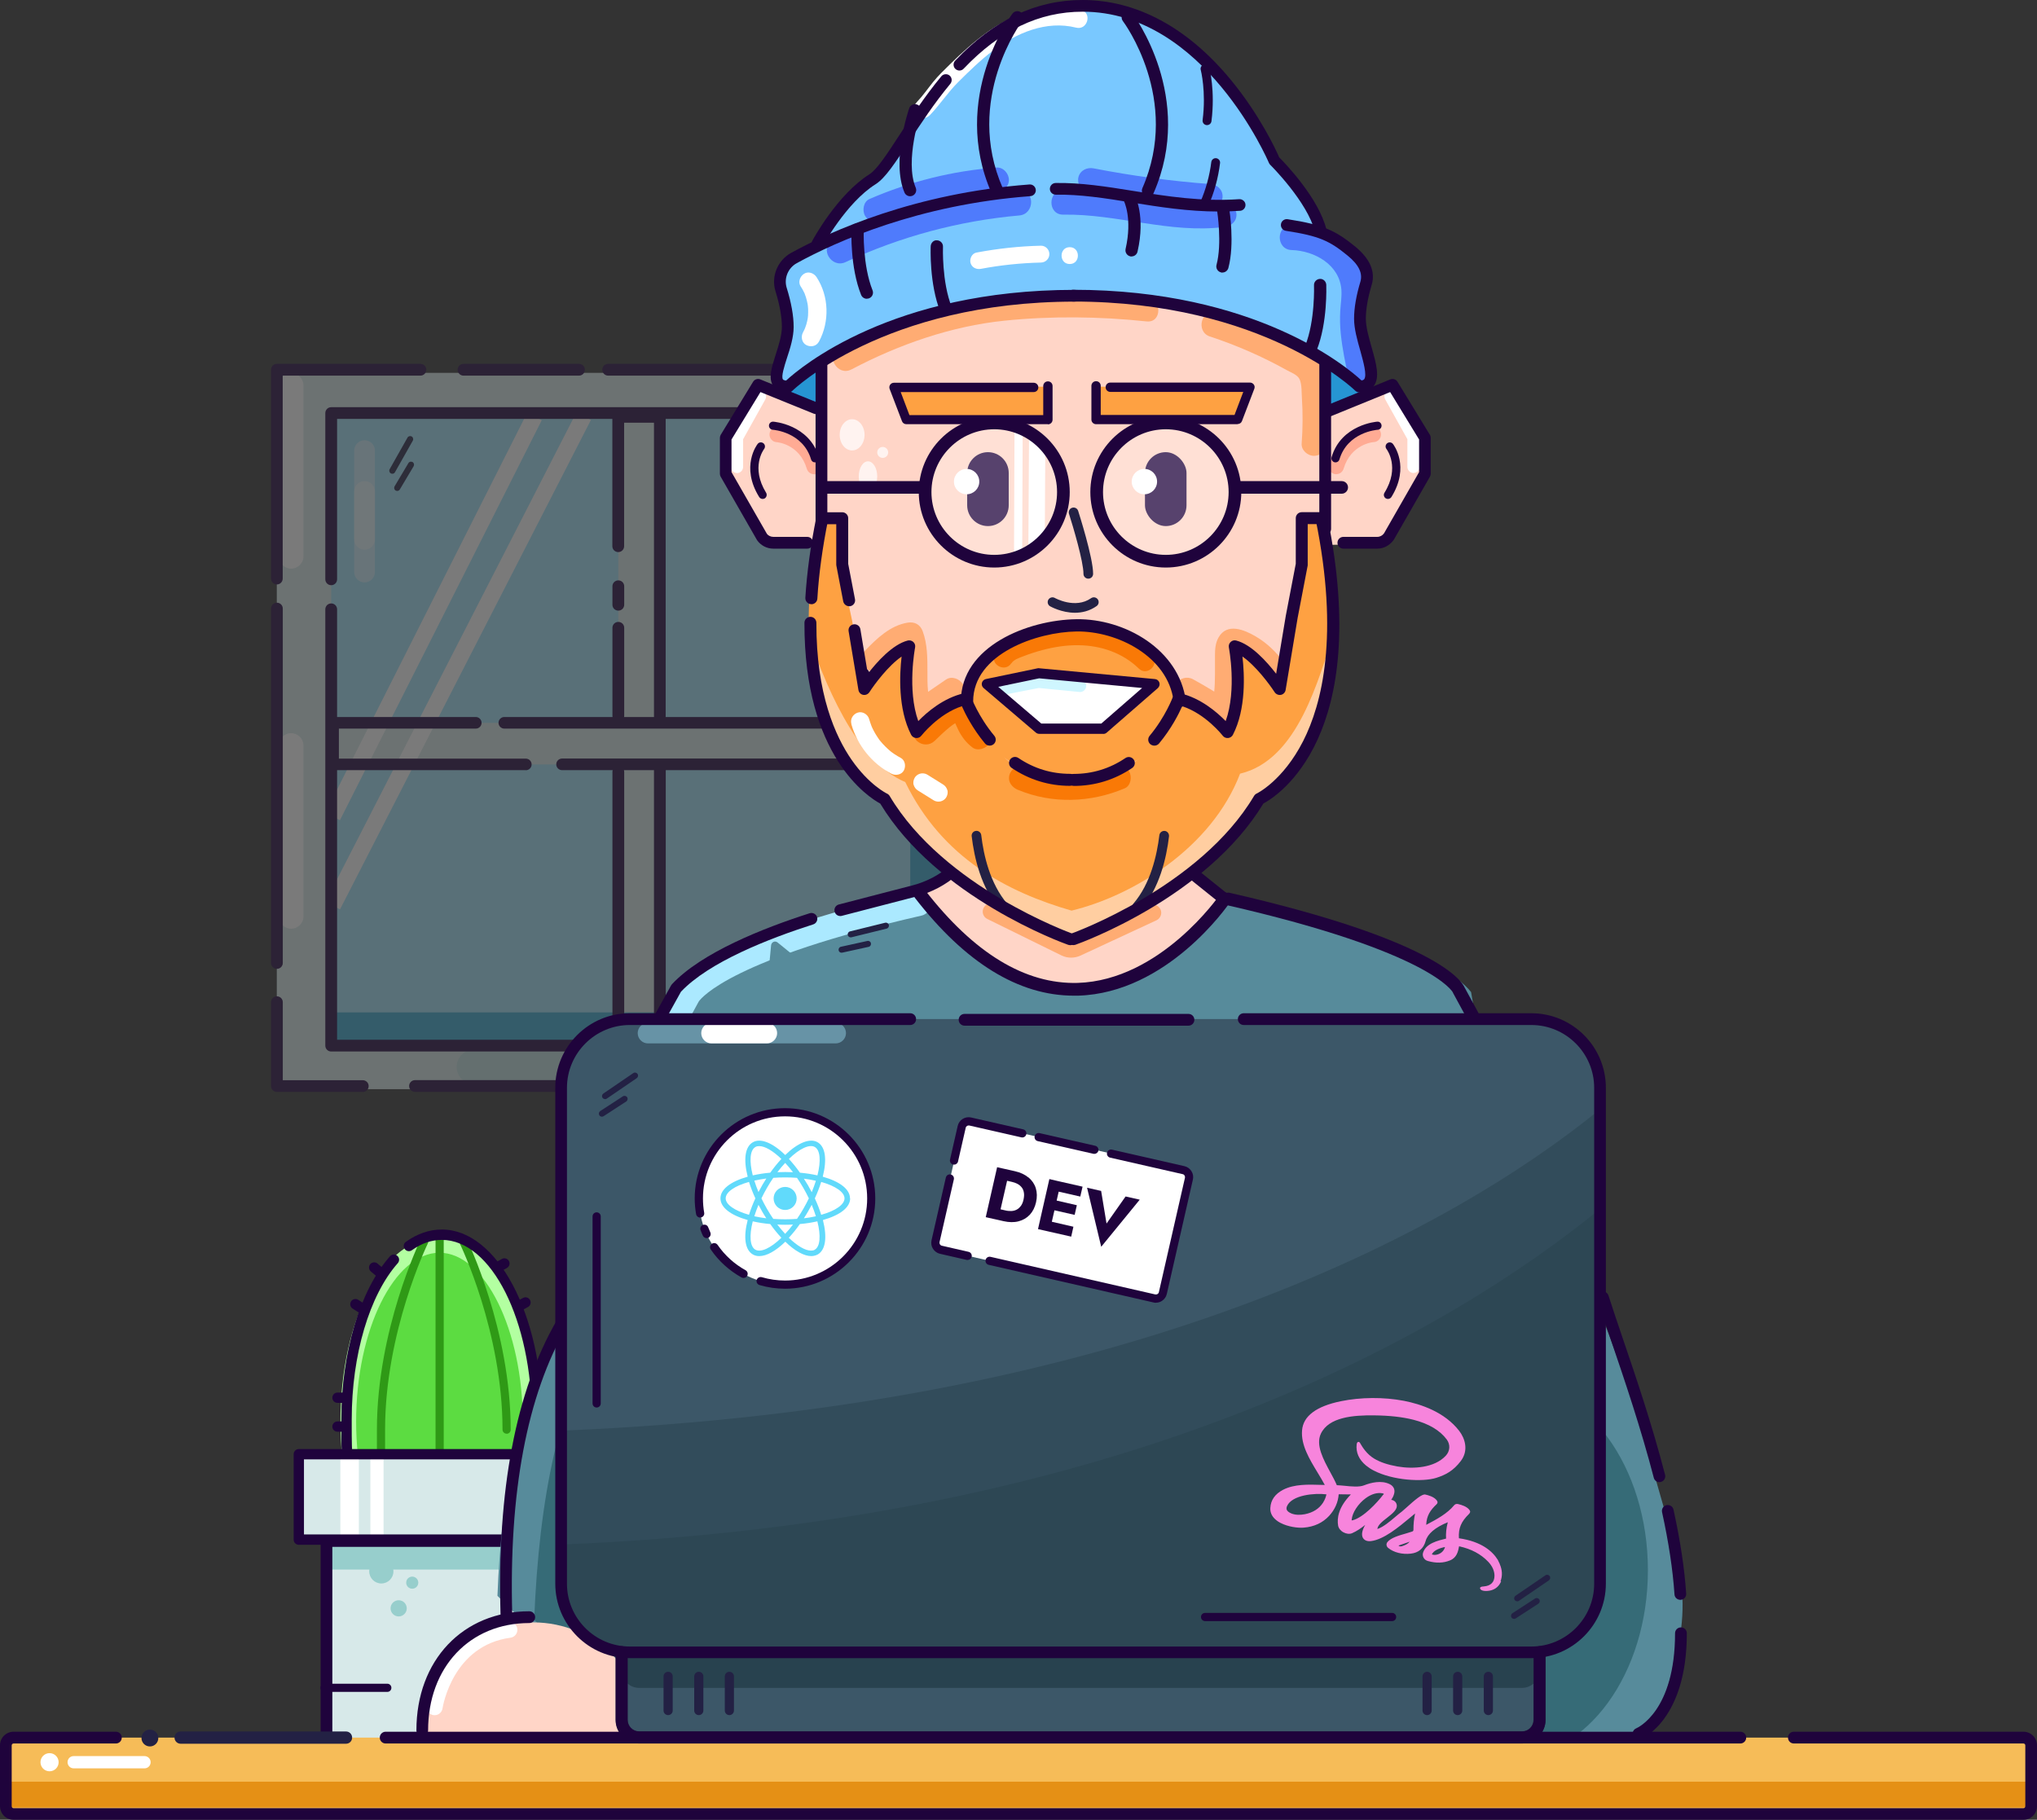 <?xml version="1.0" encoding="UTF-8"?>
<svg id="Layer_2" data-name="Layer 2" xmlns="http://www.w3.org/2000/svg" viewBox="0 0 249.09 222.56">
  <rect x="0" y="0" width="249.09" height="222.56" fill="#333333" stroke="none"/>
  <defs>
    <style>
      .cls-1 {
        fill: #f97906;
      }

      .cls-2 {
        fill: #f6bc58;
      }

      .cls-3 {
        fill: #f784dc;
      }

      .cls-4 {
        fill: #e59015;
      }

      .cls-5, .cls-6, .cls-7 {
        fill: #fff;
      }

      .cls-8 {
        fill: #fff3f0;
      }

      .cls-9 {
        fill: #ffcea1;
      }

      .cls-10 {
        fill: #ffd5c7;
      }

      .cls-11 {
        fill: #ffab94;
      }

      .cls-12 {
        fill: #ffac73;
      }

      .cls-13 {
        fill: #fea142;
      }

      .cls-14 {
        fill: #97cecc;
      }

      .cls-15 {
        fill: #a0e2f9;
      }

      .cls-16, .cls-17 {
        fill: #9fd3d3;
      }

      .cls-18 {
        fill: #b3ffa1;
      }

      .cls-19 {
        fill: #abe9ff;
      }

      .cls-20 {
        fill: #d7e9e9;
      }

      .cls-21 {
        fill: #cff6ff;
      }

      .cls-22 {
        fill: #1f033c;
      }

      .cls-23 {
        fill: #232144;
      }

      .cls-24 {
        fill: #366b77;
      }

      .cls-25 {
        fill: #61dafb;
      }

      .cls-26, .cls-27 {
        fill: #28424f;
      }

      .cls-28 {
        fill: #2695d3;
      }

      .cls-29 {
        fill: #3c5768;
      }

      .cls-30 {
        fill: #2f9916;
      }

      .cls-31 {
        fill: #37a9d1;
      }

      .cls-32 {
        fill: #578b9b;
      }

      .cls-33 {
        fill: #5cdc41;
      }

      .cls-34 {
        fill: #4f7bfc;
      }

      .cls-35 {
        fill: #79c8ff;
      }

      .cls-27 {
        opacity: .5;
      }

      .cls-27, .cls-6, .cls-7, .cls-36, .cls-17 {
        isolation: isolate;
      }

      .cls-6 {
        opacity: .45;
      }

      .cls-7 {
        opacity: .25;
      }

      .cls-36 {
        fill: #a4e7ff;
        opacity: .41;
      }

      .cls-17 {
        opacity: .4;
      }

      .cls-37 {
        opacity: .35;
      }
    </style>
  </defs>
  <g id="Layer_2-2" data-name="Layer 2">
    <g>
      <g class="cls-37">
        <rect class="cls-15" x="33.86" y="46.39" width="87.6" height="86.44"/>
        <path class="cls-20" d="M33.86,45.6v87.61H121.46V45.6H33.86Zm82.12,82.67H40.5V50.9H115.98v77.37Z"/>
        <rect class="cls-20" x="75.61" y="50.99" width="5.08" height="77.08"/>
        <rect class="cls-20" x="40.74" y="88.41" width="75.4" height="5.08"/>
        <g>
          <rect class="cls-31" x="40.11" y="123.82" width="75.94" height="4.05"/>
          <rect class="cls-31" x="111.31" y="50.85" width="3.98" height="73.37"/>
        </g>
        <g>
          <path class="cls-6" d="M44.58,71.23c-.7,0-1.27-.57-1.27-1.27v-14.85c0-.7,.57-1.27,1.27-1.27s1.27,.57,1.27,1.27v14.85c0,.7-.57,1.27-1.27,1.27Z"/>
          <path class="cls-6" d="M44.58,67.23c-.7,0-1.27-.57-1.27-1.27v-5.85c0-.7,.57-1.27,1.27-1.27s1.27,.57,1.27,1.27v5.85c0,.7-.57,1.27-1.27,1.27Z"/>
        </g>
        <g>
          <rect class="cls-5" x="25.61" y="74.4" width="54.8" height="2" transform="translate(-38.18 88.77) rotate(-63.23)"/>
          <rect class="cls-5" x="22.4" y="79.83" width="67.26" height="2" transform="translate(-41.46 93.82) rotate(-62.86)"/>
        </g>
        <path class="cls-22" d="M80.69,127.79c-.4,0-.72-.32-.72-.72v-33.11c0-.4,.32-.72,.72-.72s.72,.32,.72,.72v33.11c0,.4-.32,.72-.72,.72h0Z"/>
        <path class="cls-22" d="M80.69,88.35c-.4,0-.72-.32-.72-.72V51.7h-3.65v15.1c0,.4-.32,.72-.72,.72s-.72-.32-.72-.72v-15.82c0-.4,.32-.72,.72-.72h5.08c.4,0,.72,.32,.72,.72v36.65c0,.4-.32,.72-.72,.72h.01Z"/>
        <path class="cls-22" d="M75.61,74.68c-.4,0-.72-.32-.72-.72v-2.26c0-.4,.32-.72,.72-.72s.72,.32,.72,.72v2.26c0,.4-.32,.72-.72,.72Z"/>
        <path class="cls-22" d="M75.61,88.28c-.4,0-.72-.32-.72-.72v-10.78c0-.4,.32-.72,.72-.72s.72,.32,.72,.72v10.78c0,.4-.32,.72-.72,.72Z"/>
        <path class="cls-22" d="M75.61,127.79c-.4,0-.72-.32-.72-.72v-32.68c0-.4,.32-.72,.72-.72s.72,.32,.72,.72v32.68c0,.4-.32,.72-.72,.72Z"/>
        <path class="cls-22" d="M115.14,89.11H61.67c-.39,0-.71-.32-.71-.71s.32-.71,.71-.71h53.47c.39,0,.71,.32,.71,.71s-.32,.71-.71,.71Z"/>
        <path class="cls-22" d="M64.3,94.19h-23.57c-.39,0-.71-.32-.71-.71v-5.08c0-.39,.32-.71,.71-.71h17.45c.39,0,.71,.32,.71,.71s-.32,.71-.71,.71h-16.74v3.67h22.86c.39,0,.71,.32,.71,.71s-.32,.71-.71,.71h0Z"/>
        <path class="cls-22" d="M115.14,94.19h-46.41c-.39,0-.71-.32-.71-.71s.32-.71,.71-.71h46.41c.39,0,.71,.32,.71,.71s-.32,.71-.71,.71Z"/>
        <path class="cls-5" d="M35.6,45.63h0c.83,0,1.51,.68,1.51,1.51v20.89c0,.83-.67,1.51-1.51,1.51h0c-.83,0-1.51-.68-1.51-1.51v-20.89c0-.83,.67-1.51,1.51-1.51Z"/>
        <path class="cls-5" d="M35.6,89.67h0c.83,0,1.51,.68,1.51,1.51v20.89c0,.83-.67,1.51-1.51,1.51h0c-.83,0-1.51-.68-1.51-1.51v-20.89c0-.83,.67-1.51,1.51-1.51Z"/>
        <path class="cls-17" d="M89.5,130.48h0c0,1.17-.95,2.12-2.12,2.12h-29.42c-1.17,0-2.12-.95-2.12-2.12h0c0-1.17,.95-2.12,2.12-2.12h29.42c1.17,0,2.12,.95,2.12,2.12Z"/>
        <path class="cls-16" d="M105.69,130.48h0c0,1.17-.95,2.12-2.12,2.12h-29.42c-1.17,0-2.12-.95-2.12-2.12h0c0-1.17,.95-2.12,2.12-2.12h29.42c1.17,0,2.12,.95,2.12,2.12Z"/>
        <path class="cls-22" d="M33.86,118.49c-.4,0-.72-.32-.72-.72v-43.34c0-.4,.32-.72,.72-.72s.72,.32,.72,.72v43.34c0,.4-.32,.72-.72,.72Z"/>
        <path class="cls-22" d="M44.35,133.54h-10.49c-.4,0-.72-.32-.72-.72v-10.25c0-.4,.32-.72,.72-.72s.72,.32,.72,.72v9.54h9.78c.4,0,.72,.32,.72,.72s-.32,.72-.72,.72h-.01Z"/>
        <path class="cls-22" d="M121.46,63.48c-.4,0-.72-.32-.72-.72v-16.82h-46.37c-.4,0-.72-.32-.72-.72s.32-.72,.72-.72h47.08c.4,0,.72,.32,.72,.72v17.54c0,.4-.32,.72-.72,.72h.01Z"/>
        <path class="cls-22" d="M70.8,45.94h-14.12c-.4,0-.72-.32-.72-.72s.32-.72,.72-.72h14.12c.4,0,.72,.32,.72,.72s-.32,.72-.72,.72Z"/>
        <path class="cls-22" d="M33.86,71.48c-.4,0-.72-.32-.72-.72v-25.54c0-.4,.32-.72,.72-.72h17.55c.4,0,.72,.32,.72,.72s-.32,.72-.72,.72h-16.84v24.82c0,.4-.32,.72-.72,.72h.01Z"/>
        <g>
          <path class="cls-23" d="M47.97,57.94c-.06,0-.13-.02-.18-.05-.18-.1-.24-.33-.14-.51l2.18-3.86c.1-.18,.33-.24,.51-.14,.18,.1,.24,.33,.14,.51l-2.18,3.86c-.07,.12-.19,.19-.32,.19h0Z"/>
          <path class="cls-23" d="M48.57,60.04c-.07,0-.13-.02-.19-.05-.18-.11-.23-.33-.13-.51l1.69-2.84c.11-.18,.33-.23,.51-.13,.18,.11,.23,.33,.13,.51l-1.69,2.84c-.07,.12-.19,.18-.32,.18Z"/>
        </g>
        <path class="cls-22" d="M115.98,128.6H40.5c-.4,0-.72-.32-.72-.72v-53.36c0-.4,.32-.72,.72-.72s.72,.32,.72,.72v52.64H115.27V51.23H41.22v19.62c0,.4-.32,.72-.72,.72s-.72-.32-.72-.72v-20.33c0-.4,.32-.72,.72-.72H115.98c.4,0,.72,.32,.72,.72V127.88c0,.4-.32,.72-.72,.72h0Z"/>
        <path class="cls-22" d="M121.46,133.54H50.75c-.4,0-.72-.32-.72-.72s.32-.72,.72-.72H120.74v-63.32c0-.4,.32-.72,.72-.72s.72,.32,.72,.72v64.04c0,.4-.32,.72-.72,.72Z"/>
      </g>
      <path class="cls-10" d="M149.71,109.77c-2.08-.9-3.8-2.3-4.93-3.97"/>
      <path class="cls-10" d="M119.74,100.3l-4.89,7.53-3.11,1.15,8.48,7.7,7.25,3.93h7.62s11.79-6.26,11.79-6.64,2.96-3.88,2.96-3.88l-12.78-8.28"/>
      <polygon class="cls-28" points="102.05 34.66 92.82 52.73 107.94 56 102.05 34.66"/>
      <polygon class="cls-28" points="162.66 34.66 153.43 52.73 168.55 56 162.66 34.66"/>
      <polygon class="cls-10" points="92.4 47.16 88.43 53.65 88.43 58.04 93.37 66.48 102.43 66.68 102.88 51.19 92.4 47.16"/>
      <path class="cls-11" d="M99.56,58c-.41,0-.78-.26-.9-.67-.91-3.06-3.66-3.25-3.68-3.25-.52-.03-.91-.47-.88-.99,.03-.52,.48-.92,.99-.88,.17,0,4.09,.29,5.37,4.59,.15,.5-.13,1.02-.63,1.17-.09,.03-.18,.04-.27,.04h0Z"/>
      <path class="cls-5" d="M90.12,57.85c-.42,0-.76-.34-.76-.76v-3.57c0-.13,.03-.26,.1-.37l2.8-5.03c.2-.37,.66-.5,1.03-.29,.37,.2,.5,.66,.29,1.03l-2.71,4.86v3.38c0,.42-.34,.76-.76,.76h.01Z"/>
      <path class="cls-22" d="M98.71,67.1h-4.14c-.79,0-1.53-.38-1.99-1.03l-4.46-7.78c-.06-.11-.09-.23-.09-.36v-4.38c0-.13,.04-.26,.1-.37l3.96-6.49c.18-.3,.56-.42,.88-.29l7.07,2.87c.37,.15,.54,.57,.39,.93-.15,.37-.57,.54-.93,.39l-6.51-2.64-3.54,5.8v3.99l4.33,7.55c.15,.21,.46,.37,.79,.37h4.14c.4,0,.72,.32,.72,.72s-.32,.72-.72,.72h0Z"/>
      <path class="cls-22" d="M99.66,56.55c-.22,0-.42-.14-.48-.36-.99-3.33-4.54-3.62-4.69-3.63-.27-.02-.48-.26-.46-.53,.02-.27,.25-.48,.53-.46,.04,0,4.39,.33,5.58,4.34,.08,.26-.07,.54-.34,.62-.05,.01-.1,.02-.14,.02Z"/>
      <path class="cls-22" d="M93.26,61.02c-.17,0-.33-.08-.43-.24-2.29-3.71-.27-6.38-.18-6.49,.17-.22,.48-.25,.7-.08,.22,.17,.25,.48,.09,.7-.07,.09-1.67,2.25,.24,5.35,.14,.23,.07,.54-.16,.69-.08,.05-.17,.07-.26,.07h0Z"/>
      <polygon class="cls-10" points="170.58 47.16 174.54 53.65 174.54 58.04 169.6 66.48 160.55 66.68 160.09 51.19 170.58 47.16"/>
      <path class="cls-11" d="M163.41,58c-.09,0-.18-.01-.27-.04-.5-.15-.78-.67-.63-1.17,1.28-4.3,5.21-4.58,5.37-4.59,.51-.04,.96,.36,.99,.88,.03,.52-.36,.96-.88,.99-.13,0-2.79,.25-3.69,3.25-.12,.41-.49,.67-.9,.67h.01Z"/>
      <path class="cls-5" d="M172.86,57.85c-.42,0-.76-.34-.76-.76v-3.38l-2.71-4.86c-.2-.37-.07-.83,.29-1.03,.37-.21,.83-.07,1.03,.29l2.8,5.03c.06,.11,.1,.24,.1,.37v3.57c0,.42-.34,.76-.76,.76h0Z"/>
      <path class="cls-22" d="M168.41,67.1h-4.14c-.4,0-.72-.32-.72-.72s.32-.72,.72-.72h4.14c.33,0,.64-.16,.83-.43l4.29-7.49v-3.99l-3.54-5.8-7.18,2.93c-.37,.15-.78-.03-.93-.39s.03-.78,.39-.93l7.74-3.16c.32-.13,.7-.01,.88,.29l3.96,6.49c.07,.11,.1,.24,.1,.37v4.38c0,.12-.03,.25-.09,.36l-4.42,7.72c-.5,.7-1.24,1.09-2.03,1.09h0Z"/>
      <path class="cls-22" d="M163.31,56.55s-.09,0-.14-.02c-.26-.08-.42-.36-.34-.62,1.19-4.01,5.54-4.34,5.58-4.34,.29-.03,.51,.19,.53,.46,.02,.28-.19,.51-.46,.53-.15,.01-3.7,.3-4.69,3.63-.06,.22-.26,.36-.48,.36Z"/>
      <path class="cls-22" d="M169.72,61.02c-.09,0-.18-.02-.26-.07-.24-.15-.31-.45-.16-.69,1.92-3.1,.31-5.26,.24-5.35-.17-.22-.13-.53,.09-.7s.53-.13,.7,.08c.09,.11,2.12,2.77-.18,6.49-.09,.15-.26,.24-.43,.24h0Z"/>
      <path class="cls-35" d="M99.95,29.8s2.94-5.49,6.75-7.89S116.86,.71,132.39,.71s23.44,18.94,23.44,18.94c0,0,5.06,5.49,6.05,9.45"/>
      <ellipse class="cls-33" cx="53.74" cy="173.86" rx="11.65" ry="22.57"/>
      <path class="cls-18" d="M53.74,196.41c-6.79,0-12.11-9.91-12.11-22.56s5.32-22.56,12.11-22.56,12.11,9.91,12.11,22.56-5.32,22.56-12.11,22.56Zm0-43.2c-5.53,0-10.19,9.45-10.19,20.64s4.67,20.64,10.19,20.64,10.19-9.45,10.19-20.64-4.67-20.64-10.19-20.64Z"/>
      <path class="cls-30" d="M61.95,175.34c-.28,0-.5-.22-.5-.5,0-11.98-5.17-22.64-5.22-22.74-.12-.25-.02-.55,.23-.67,.25-.12,.55-.02,.67,.23,.05,.11,5.32,10.98,5.32,23.19,0,.28-.22,.5-.5,.5h0Z"/>
      <path class="cls-30" d="M46.59,178.63c-.28,0-.5-.22-.5-.5v-3.29c0-12.21,5.27-23.08,5.32-23.19,.12-.25,.42-.35,.67-.23s.35,.42,.23,.67c-.05,.11-5.22,10.77-5.22,22.74v3.29c0,.28-.22,.5-.5,.5h0Z"/>
      <path class="cls-30" d="M53.76,178.45c-.28,0-.5-.22-.5-.5v-26.35c0-.28,.22-.5,.5-.5s.5,.22,.5,.5v26.35c0,.28-.22,.5-.5,.5Z"/>
      <path class="cls-22" d="M54.03,196.78c-5.77,0-10.74-7.19-12.09-17.48-.21-1.57-.2-3.27-.2-4.9v-.82c0-8.15,2.28-15.79,5.95-19.94,.23-.26,.63-.29,.9-.05,.26,.23,.29,.63,.05,.9-3.47,3.92-5.63,11.24-5.63,19.09v.83c0,1.67,0,3.24,.18,4.73,1.25,9.49,5.8,16.38,10.83,16.38,6.07,0,11.02-9.84,11.02-21.94s-4.94-21.94-11.02-21.94c-1.25,0-2.48,.42-3.65,1.26-.29,.21-.68,.14-.88-.15s-.14-.68,.15-.88c1.39-.99,2.87-1.5,4.39-1.5,6.77,0,12.29,10.41,12.29,23.21s-5.51,23.21-12.29,23.21h0Z"/>
      <rect class="cls-20" x="36.54" y="177.85" width="41.79" height="10.45"/>
      <rect class="cls-20" x="39.93" y="188.47" width="38.4" height="25.89"/>
      <rect class="cls-14" x="39.93" y="188.47" width="38.4" height="3.49"/>
      <path class="cls-22" d="M78.33,215.07H39.93c-.4,0-.72-.32-.72-.72v-25.89c0-.4,.32-.72,.72-.72h38.4c.4,0,.72,.32,.72,.72v25.89c0,.4-.32,.72-.72,.72Zm-37.68-1.43h36.97v-24.46H40.64v24.46h.01Z"/>
      <circle class="cls-14" cx="46.63" cy="192.18" r="1.48"/>
      <circle class="cls-14" cx="50.41" cy="193.56" r=".74"/>
      <circle class="cls-14" cx="48.75" cy="196.7" r=".99"/>
      <rect class="cls-5" x="41.62" y="178.13" width="2.26" height="10.31"/>
      <rect class="cls-5" x="45.29" y="178.13" width="1.61" height="10.31"/>
      <path class="cls-22" d="M78.33,188.93H36.54c-.35,0-.63-.28-.63-.63v-10.45c0-.35,.28-.63,.63-.63h41.79c.35,0,.63,.28,.63,.63v10.45c0,.35-.28,.63-.63,.63Zm-41.15-1.27h40.52v-9.18H37.17v9.18h.01Z"/>
      <path class="cls-32" d="M181.39,130.13l-1.5-8.8c-3.51-4.44-16.24-7.77-21.61-9.55l-1.73-1.02-6.88-1.31-.18,.36c-20.47,24.35-36.71-.38-36.71-.38l-.48,.02-6.01,1.03-1.6,.31c-5.37,1.79-19.1,6.11-22.61,10.55l-1.1,5.98"/>
      <path class="cls-19" d="M82.35,126.52c-.24,0-.49-.06-.72-.18-.73-.4-1-1.31-.6-2.04l1.66-3.05c.61-1.32,4.54-6.54,29.32-12.2,.81-.19,1.61,.32,1.8,1.13,.18,.81-.32,1.61-1.13,1.8-22.96,5.25-26.86,9.96-27.24,10.51-.02,.07-.02,.04-.08,.15l-1.69,3.11c-.27,.5-.79,.78-1.32,.78h0Z"/>
      <path class="cls-22" d="M180.07,124.98c-.28,0-.54-.15-.68-.4l-1.69-3.11s-.04-.07-.05-.11c0-.01-2.58-4.93-27.63-10.66-.42-.1-.68-.51-.58-.93,.1-.42,.52-.68,.93-.58,25.11,5.74,28.34,10.72,28.72,11.57l1.67,3.07c.21,.38,.07,.85-.31,1.05-.12,.06-.25,.09-.37,.09h0Z"/>
      <path class="cls-10" d="M119.69,90.18v4.08l-1.84,5.95-2.82,2.97v1.35s8.19,7.03,16.8,6.08c0,0,12.71-1.35,15.67-7.3l-3.67-3.51-.28-8.98-23.86-.65h0Z"/>
      <path class="cls-11" d="M131.42,100.64c-1.87,0-3.79-.42-6.29-1.25-1.05-.35-1.61-1.48-1.26-2.53s1.48-1.62,2.53-1.26c4.27,1.42,6.03,1.4,9.94-.11,1.03-.4,2.19,.11,2.59,1.14,.4,1.03-.11,2.19-1.14,2.59-2.46,.95-4.38,1.43-6.36,1.43h0Z"/>
      <path class="cls-8" d="M116.4,105.88c-.44,0-.87-.19-1.16-.55-.52-.64-.43-1.59,.21-2.11,2.34-1.91,3.26-3.94,3.29-7.23,0-.82,.68-1.49,1.5-1.49h.01c.83,0,1.5,.68,1.49,1.51-.03,4.2-1.34,7.05-4.39,9.53-.28,.23-.61,.34-.95,.34h0Z"/>
      <path class="cls-8" d="M145.4,105.92c-.34,0-.69-.12-.97-.36-2.99-2.55-4.24-5.43-4.18-9.63,0-.82,.68-1.48,1.5-1.48h.02c.83,.01,1.49,.69,1.48,1.52-.05,3.29,.83,5.34,3.12,7.3,.63,.54,.71,1.48,.17,2.11-.3,.35-.72,.53-1.14,.53h0Z"/>
      <path class="cls-22" d="M80.68,125.2c-.12,0-.24-.03-.35-.09-.35-.19-.47-.63-.28-.97l2.01-3.62s.06-.1,.1-.14c3.62-3.88,11.16-6.87,16.85-8.69,.37-.12,.78,.09,.9,.46,.12,.38-.09,.78-.46,.9-5.5,1.76-12.75,4.61-16.18,8.24l-1.97,3.55c-.13,.24-.38,.37-.63,.37h0Z"/>
      <path class="cls-22" d="M102.75,112.03c-.32,0-.61-.21-.69-.54-.1-.38,.13-.77,.51-.87l8.98-2.33c1.74-.45,3.32-1.28,4.56-2.38,.3-.26,.75-.24,1.01,.06s.24,.75-.06,1.01c-1.41,1.25-3.19,2.18-5.15,2.7l-8.98,2.33c-.06,.02-.12,.02-.18,.02Z"/>
      <path class="cls-10" d="M162.05,32.58v36.17c-2.41,15.7-13.14,24.88-27.47,27.47h-6.69c-14.56-2.02-24.58-12.89-27.47-27.47V32.59"/>
      <path class="cls-22" d="M131.26,96.93c-17.38,0-31.53-14.14-31.53-31.53v-25.99c0-.4,.32-.72,.72-.72s.72,.32,.72,.72v25.99c0,16.6,13.5,30.1,30.1,30.1,.4,0,.72,.32,.72,.72s-.32,.72-.72,.72h-.01Z"/>
      <path class="cls-32" d="M69.92,160.01c-6.22,9.28-8.61,22.2-9.09,35.16l10.49,10.49,18.1-17.11"/>
      <path class="cls-24" d="M74.53,161.14c-6.22,9.28-8.61,22.2-9.21,36.96l10.49,10.49,18.22-18.91"/>
      <path class="cls-22" d="M61.93,198.27c-.39,0-.7-.31-.72-.7-.44-15.31,1.87-27.44,6.86-36.06,.2-.34,.63-.46,.98-.26,.34,.2,.46,.64,.26,.98-4.86,8.38-7.1,20.26-6.67,35.3,0,.4-.3,.72-.7,.74h-.01Z"/>
      <path class="cls-10" d="M51.45,212.18c0-7.6,6.16-13.76,13.76-13.76s13.76,6.16,13.76,13.76"/>
      <path class="cls-5" d="M53.15,209.77s-.1,0-.15-.01c-.53-.08-.89-.57-.81-1.1,0-.09,1.48-9.14,9.98-10.29,.53-.07,1.02,.3,1.09,.83s-.3,1.02-.83,1.09c-7.04,.95-8.27,8.34-8.32,8.66-.08,.48-.49,.82-.96,.82h0Z"/>
      <path class="cls-22" d="M51.64,212.34c-.4,0-.72-.32-.72-.72,0-8.57,5.68-14.56,13.8-14.56,.4,0,.72,.32,.72,.72s-.32,.72-.72,.72c-7.28,0-12.37,5.4-12.37,13.13,0,.4-.32,.72-.72,.72h0Z"/>
      <path class="cls-32" d="M192.62,153.66c4.89,9.93,7.96,20.64,11,31.29,1.05,3.67,2.1,7.39,2.13,11.2,.03,3.86-.98,7.64-2.17,11.31-.55,1.71-1.18,3.46-2.42,4.75-1.79,1.85-4.51,2.39-7.05,2.84-2.99,.53-6.29,1.01-8.89-.57-1.29-.79-2.26-2.01-3.11-3.26-4.17-6.21-5.91-13.83-5.84-21.3s1.86-14.84,4.28-21.91c1.75-5.12,4.53-10.77,9.78-12.07"/>
      <ellipse class="cls-24" cx="184.8" cy="192.04" rx="16.71" ry="22.93"/>
      <rect class="cls-2" x=".72" y="212.51" width="247.66" height="9.34"/>
      <rect class="cls-4" x=".72" y="217.9" width="247.66" height="3.15"/>
      <path class="cls-29" d="M188.26,202.05v8.29c0,1.19-.96,2.15-2.15,2.15H78.16c-1.19,0-2.15-.96-2.15-2.15v-8.29"/>
      <path class="cls-26" d="M188.26,195.99v8.29c0,1.19-.96,2.15-2.15,2.15H78.16c-1.19,0-2.15-.96-2.15-2.15v-8.29"/>
      <path class="cls-23" d="M186.11,213.23H78.16c-1.6,0-2.89-1.3-2.89-2.89v-8.29h1.49v8.29c0,.77,.63,1.4,1.4,1.4h107.95c.77,0,1.4-.63,1.4-1.4v-8.29h1.49v8.29c0,1.6-1.3,2.89-2.89,2.89Z"/>
      <rect class="cls-29" x="69.11" y="124.63" width="127.04" height="77.44" rx="8.4" ry="8.4"/>
      <path class="cls-27" d="M195.65,147.85v45.58c0,4.64-3.76,8.4-8.4,8.4H77.01c-4.64,0-8.4-3.76-8.4-8.4v-4.53c69.45-2.8,108.83-26.21,127.04-41.04h0Z"/>
      <path class="cls-27" d="M195.65,135.67v57.76c0,4.64-3.76,8.4-8.4,8.4H77.01c-4.64,0-8.4-3.76-8.4-8.4v-18.46c69.45-2.8,108.83-24.47,127.04-39.3h0Z"/>
      <path class="cls-22" d="M186.11,213.2H78.16c-1.58,0-2.86-1.29-2.86-2.86v-8.29c0-.4,.32-.72,.72-.72s.72,.32,.72,.72v8.29c0,.79,.64,1.43,1.43,1.43h107.95c.79,0,1.43-.64,1.43-1.43v-8.29c0-.4,.32-.72,.72-.72s.72,.32,.72,.72v8.29c0,1.58-1.29,2.86-2.86,2.86h-.02Z"/>
      <path class="cls-22" d="M247.43,222.56H1.66c-.92,0-1.66-.75-1.66-1.66v-7.45c0-.92,.75-1.66,1.66-1.66H14.17c.4,0,.72,.32,.72,.72s-.32,.72-.72,.72H1.66c-.13,0-.23,.1-.23,.23v7.45c0,.13,.1,.23,.23,.23H247.43c.13,0,.23-.1,.23-.23v-7.45c0-.13-.1-.23-.23-.23h-28.07c-.4,0-.72-.32-.72-.72s.32-.72,.72-.72h28.07c.92,0,1.66,.75,1.66,1.66v7.45c0,.92-.75,1.66-1.66,1.66Z"/>
      <path class="cls-22" d="M212.81,213.23H47.16c-.4,0-.72-.32-.72-.72s.32-.72,.72-.72H212.81c.4,0,.72,.32,.72,.72s-.32,.72-.72,.72Z"/>
      <path class="cls-23" d="M42.31,213.26H22.09c-.41,0-.75-.33-.75-.75s.33-.75,.75-.75h20.22c.41,0,.75,.33,.75,.75s-.33,.75-.75,.75Z"/>
      <path class="cls-22" d="M205.47,195.66c-.37,0-.69-.29-.71-.67-.2-2.98-.71-6.36-1.52-10.06-.08-.39,.16-.77,.55-.85,.39-.08,.77,.16,.85,.55,.83,3.77,1.35,7.23,1.55,10.27,.03,.39-.27,.74-.67,.76h-.05Z"/>
      <path class="cls-22" d="M202.92,181.27c-.32,0-.61-.21-.69-.54-1.58-6.07-3.58-11.96-5.19-16.69-.66-1.94-1.25-3.68-1.72-5.16-.12-.38,.09-.78,.47-.9s.78,.09,.9,.47c.47,1.47,1.06,3.2,1.71,5.13,1.62,4.75,3.63,10.67,5.21,16.79,.1,.38-.13,.77-.51,.87-.06,.02-.12,.02-.18,.02h0Z"/>
      <path class="cls-22" d="M200.36,212.74c-.28,0-.55-.17-.66-.44-.15-.37,.02-.78,.39-.93,.19-.08,4.74-2.14,4.74-11.62,0-.4,.32-.72,.72-.72s.72,.32,.72,.72c0,10.51-5.39,12.85-5.62,12.95-.09,.04-.18,.05-.27,.05h-.02Z"/>
      <g>
        <path class="cls-23" d="M73.99,134.42c-.12,0-.24-.06-.31-.16-.12-.17-.07-.4,.1-.52l3.66-2.5c.17-.12,.4-.07,.52,.1,.12,.17,.07,.4-.1,.52l-3.66,2.5c-.06,.04-.14,.07-.21,.07h0Z"/>
        <path class="cls-23" d="M73.6,136.57c-.12,0-.24-.06-.31-.17-.11-.17-.06-.4,.11-.52l2.77-1.8c.17-.11,.4-.06,.52,.11,.11,.17,.06,.4-.11,.52l-2.77,1.8c-.06,.04-.13,.06-.2,.06h-.01Z"/>
      </g>
      <g>
        <path class="cls-23" d="M185.53,195.84c-.12,0-.24-.06-.31-.16-.12-.17-.07-.4,.1-.52l3.66-2.5c.17-.12,.4-.07,.52,.1,.12,.17,.07,.4-.1,.52l-3.66,2.5c-.06,.04-.14,.07-.21,.07h0Z"/>
        <path class="cls-23" d="M185.14,197.99c-.12,0-.24-.06-.31-.17-.11-.17-.06-.4,.11-.52l2.77-1.8c.17-.11,.4-.06,.52,.11,.11,.17,.06,.4-.11,.52l-2.77,1.8c-.06,.04-.13,.06-.2,.06h-.01Z"/>
      </g>
      <circle class="cls-23" cx="18.33" cy="212.56" r="1.03"/>
      <path class="cls-5" d="M17.67,216.27H9.01c-.41,0-.75-.33-.75-.75s.33-.75,.75-.75h8.66c.41,0,.75,.33,.75,.75s-.33,.75-.75,.75Z"/>
      <circle class="cls-5" cx="6.06" cy="215.52" r="1.11"/>
      <g>
        <path class="cls-23" d="M81.7,209.76c-.31,0-.56-.25-.56-.56v-4.18c0-.31,.25-.56,.56-.56s.56,.25,.56,.56v4.18c0,.31-.25,.56-.56,.56Z"/>
        <path class="cls-23" d="M85.45,209.76c-.31,0-.56-.25-.56-.56v-4.18c0-.31,.25-.56,.56-.56s.56,.25,.56,.56v4.18c0,.31-.25,.56-.56,.56Z"/>
        <path class="cls-23" d="M89.19,209.76c-.31,0-.56-.25-.56-.56v-4.18c0-.31,.25-.56,.56-.56s.56,.25,.56,.56v4.18c0,.31-.25,.56-.56,.56Z"/>
      </g>
      <g>
        <path class="cls-23" d="M174.51,209.76c-.31,0-.56-.25-.56-.56v-4.18c0-.31,.25-.56,.56-.56s.56,.25,.56,.56v4.18c0,.31-.25,.56-.56,.56Z"/>
        <path class="cls-23" d="M178.25,209.76c-.31,0-.56-.25-.56-.56v-4.18c0-.31,.25-.56,.56-.56s.56,.25,.56,.56v4.18c0,.31-.25,.56-.56,.56Z"/>
        <path class="cls-23" d="M182,209.76c-.31,0-.56-.25-.56-.56v-4.18c0-.31,.25-.56,.56-.56s.56,.25,.56,.56v4.18c0,.31-.25,.56-.56,.56Z"/>
      </g>
      <g>
        <path class="cls-36" d="M102.19,127.61h-22.95c-.7,0-1.26-.57-1.26-1.26s.57-1.26,1.26-1.26h22.95c.7,0,1.26,.57,1.26,1.26s-.57,1.26-1.26,1.26Z"/>
        <path class="cls-5" d="M93.77,127.61h-6.76c-.7,0-1.26-.57-1.26-1.26s.57-1.26,1.26-1.26h6.76c.7,0,1.26,.57,1.26,1.26s-.57,1.26-1.26,1.26Z"/>
      </g>
      <path class="cls-22" d="M187.26,202.79H77.01c-5.02,0-9.11-4.09-9.11-9.11v-60.65c0-5.02,4.09-9.11,9.11-9.11h34.29c.4,0,.72,.32,.72,.72s-.32,.72-.72,.72h-34.29c-4.23,0-7.68,3.45-7.68,7.68v60.65c0,4.24,3.45,7.68,7.68,7.68h110.25c4.23,0,7.68-3.45,7.68-7.68v-60.65c0-4.23-3.45-7.68-7.68-7.68h-35.17c-.4,0-.72-.32-.72-.72s.32-.72,.72-.72h35.17c5.02,0,9.11,4.09,9.11,9.11v60.65c0,5.02-4.09,9.11-9.11,9.11h0Z"/>
      <path class="cls-22" d="M145.33,125.44h-27.38c-.4,0-.72-.32-.72-.72s.32-.72,.72-.72h27.38c.4,0,.72,.32,.72,.72s-.32,.72-.72,.72Z"/>
      <path class="cls-23" d="M133.08,70.77c-.33,0-.59-.26-.59-.59,0-1.51-1.28-5.81-1.77-7.34-.1-.31,.07-.64,.38-.74,.31-.1,.64,.07,.74,.38,.07,.23,1.83,5.7,1.83,7.7,0,.33-.26,.59-.59,.59h0Z"/>
      <path class="cls-23" d="M131.44,74.94c-1.62,0-2.95-.75-3.03-.79-.28-.16-.38-.52-.22-.8s.52-.38,.8-.22c.02,.01,2.49,1.39,4.43,.03,.27-.19,.63-.12,.82,.14,.19,.27,.12,.63-.14,.82-.88,.62-1.81,.82-2.66,.82h0Z"/>
      <ellipse class="cls-8" cx="106.14" cy="58.26" rx="1.13" ry="1.84"/>
      <circle class="cls-8" cx="107.94" cy="55.33" r=".67"/>
      <ellipse class="cls-8" cx="104.2" cy="53.18" rx="1.52" ry="1.91"/>
      <path class="cls-22" d="M72.96,172.14c-.28,0-.5-.22-.5-.5v-22.87c0-.28,.22-.5,.5-.5s.5,.22,.5,.5v22.87c0,.28-.22,.5-.5,.5Z"/>
      <path class="cls-22" d="M170.23,198.26h-22.87c-.28,0-.5-.22-.5-.5s.22-.5,.5-.5h22.87c.28,0,.5,.22,.5,.5s-.22,.5-.5,.5Z"/>
      <path class="cls-22" d="M47.36,206.92h-7.67c-.28,0-.5-.22-.5-.5s.22-.5,.5-.5h7.67c.28,0,.5,.22,.5,.5s-.22,.5-.5,.5Z"/>
      <path class="cls-22" d="M42.26,171.57h-.99c-.35,0-.63-.28-.63-.63s.28-.63,.63-.63h.99c.35,0,.63,.28,.63,.63s-.28,.63-.63,.63Z"/>
      <path class="cls-22" d="M42.26,175.1h-.99c-.35,0-.63-.28-.63-.63s.28-.63,.63-.63h.99c.35,0,.63,.28,.63,.63s-.28,.63-.63,.63Z"/>
      <path class="cls-22" d="M46.52,156.29c-.14,0-.29-.05-.41-.15l-.76-.64c-.27-.23-.3-.63-.08-.89,.23-.27,.63-.3,.89-.08l.76,.64c.27,.23,.3,.63,.08,.89-.12,.15-.3,.23-.49,.23h.01Z"/>
      <path class="cls-22" d="M60.81,155.64c-.22,0-.44-.12-.56-.33-.17-.31-.06-.69,.25-.86l.87-.48c.31-.17,.69-.06,.86,.25s.06,.69-.25,.86l-.87,.48c-.1,.05-.2,.08-.31,.08h.01Z"/>
      <path class="cls-22" d="M44.29,160.67c-.12,0-.23-.03-.34-.1l-.83-.53c-.3-.19-.38-.58-.19-.88,.19-.3,.58-.38,.88-.19l.83,.53c.3,.19,.38,.58,.19,.88-.12,.19-.33,.29-.54,.29Z"/>
      <path class="cls-22" d="M63.39,160.41c-.22,0-.44-.12-.56-.33-.17-.31-.06-.69,.25-.86l.87-.48c.31-.17,.69-.06,.86,.25s.06,.69-.25,.86l-.87,.48c-.1,.05-.2,.08-.31,.08h.01Z"/>
      <g>
        <g>
          <circle class="cls-5" cx="96.01" cy="146.57" r="10.54"/>
          <g>
            <path class="cls-25" d="M103.94,146.56c0-1.1-1.21-2.05-3.33-2.65,.54-2.13,.32-3.66-.63-4.21-.93-.54-2.4,.04-3.96,1.56-1.56-1.52-3.03-2.1-3.96-1.56-.95,.55-1.17,2.07-.63,4.21-2.12,.6-3.33,1.55-3.33,2.65s1.21,2.05,3.33,2.65c-.55,2.13-.32,3.66,.63,4.21,.24,.14,.52,.21,.8,.2,.88,0,2-.62,3.17-1.76,1.17,1.14,2.29,1.76,3.17,1.76,.28,0,.55-.07,.8-.2,.95-.55,1.17-2.07,.63-4.21,2.12-.6,3.33-1.55,3.33-2.65h-.02Zm-7.93,4.34c-.34-.37-.66-.75-.96-1.14,.32,.02,.64,.03,.96,.03s.63-.01,.96-.03c-.3,.4-.62,.78-.96,1.14Zm0-8.68c.34,.37,.66,.75,.96,1.14-.64-.03-1.27-.03-1.91,0,.3-.4,.62-.78,.96-1.14h0Zm-1.45,6.85c-.55-.8-1.03-1.64-1.45-2.51,.42-.87,.9-1.71,1.45-2.51,.97-.07,1.94-.07,2.9,0,.55,.8,1.03,1.64,1.45,2.51-.42,.87-.9,1.71-1.45,2.51-.98,.07-1.93,.07-2.9,0Zm-1.35-4.12c-.16,.28-.31,.56-.46,.84-.19-.46-.36-.92-.51-1.4,.49-.11,.98-.19,1.47-.26-.17,.27-.34,.54-.5,.81h0Zm-.46,2.4c.15,.28,.3,.56,.46,.84,.16,.28,.33,.55,.5,.81-.51-.06-1-.15-1.47-.25,.15-.47,.32-.94,.51-1.4Zm6.51,0c.19,.46,.36,.92,.51,1.4-.49,.11-.97,.19-1.47,.25,.35-.53,.66-1.09,.96-1.65Zm0-1.55c-.29-.57-.61-1.12-.96-1.65,.49,.06,.98,.15,1.47,.26-.15,.47-.32,.94-.51,1.4h0Zm.38-5.52c.66,.38,.77,1.69,.32,3.47-.67-.15-1.38-.26-2.14-.33h0c-.41-.59-.87-1.15-1.35-1.68,1.29-1.26,2.52-1.84,3.17-1.46h0Zm-7.27,0c.13-.08,.29-.11,.47-.11,.7,0,1.67,.57,2.71,1.57-.49,.53-.94,1.09-1.36,1.68-.72,.06-1.43,.17-2.14,.33-.45-1.78-.34-3.09,.32-3.47Zm-3.63,6.28c0-.76,1.08-1.52,2.85-2.01,.22,.69,.48,1.36,.78,2.01h0c-.3,.65-.56,1.32-.78,2.01-1.77-.5-2.85-1.26-2.85-2.01Zm3.63,6.28c-.66-.38-.77-1.7-.32-3.47,.7,.16,1.42,.27,2.14,.33h0c.41,.59,.87,1.15,1.36,1.68-1.29,1.26-2.52,1.83-3.17,1.46h-.01Zm7.27,0c-.13,.08-.29,.11-.47,.11h0c-.7,0-1.67-.57-2.71-1.57,.49-.53,.94-1.09,1.35-1.68h0c.72-.06,1.43-.17,2.14-.33,.45,1.78,.34,3.09-.32,3.47h.01Zm.78-4.27c-.2-.65-.46-1.32-.78-2.01h0c.3-.65,.56-1.32,.78-2.01,1.77,.5,2.85,1.26,2.85,2.01s-1.08,1.52-2.85,2.01Z"/>
            <circle class="cls-25" cx="96.01" cy="146.57" r="1.41"/>
          </g>
          <path class="cls-22" d="M96.01,157.61c-1.07,0-2.13-.15-3.14-.45-.26-.08-.42-.36-.34-.62s.36-.41,.62-.34c.92,.27,1.88,.41,2.85,.41,5.54,0,10.04-4.5,10.04-10.04s-4.5-10.04-10.04-10.04-10.04,4.5-10.04,10.04c0,.59,.05,1.18,.15,1.75,.05,.27-.13,.53-.41,.58-.26,.05-.53-.13-.58-.41-.11-.63-.17-1.28-.17-1.92,0-6.09,4.95-11.04,11.04-11.04s11.04,4.95,11.04,11.04-4.95,11.04-11.04,11.04h.02Z"/>
          <path class="cls-22" d="M86.41,151.42c-.19,0-.37-.11-.46-.29-.1-.22-.2-.45-.28-.68-.1-.26,.03-.55,.29-.64,.26-.1,.55,.03,.64,.29,.08,.21,.17,.42,.26,.62,.11,.25,0,.55-.25,.66-.07,.03-.14,.04-.21,.04h0Z"/>
          <path class="cls-22" d="M90.91,156.29c-.08,0-.17-.02-.24-.06-1.49-.83-2.79-2-3.75-3.41-.16-.23-.1-.54,.13-.7,.22-.16,.54-.1,.7,.13,.88,1.28,2.06,2.35,3.42,3.1,.24,.13,.33,.44,.2,.68-.09,.17-.26,.26-.44,.26h-.02Z"/>
        </g>
        <path class="cls-3" d="M183.49,193.39h0c.25-.67,.22-1.38-.1-2.11,0-.01,0-.02,0-.03h0l-.02-.03h0l-.18-.37h0l-.02-.06h0s-.02-.03-.03-.04c-.64-1.03-1.97-2.22-4.74-2.62-.07-1.23,.26-2.02,1.24-2.98,.17-.17,.18-.33,.02-.52-.31-.38-.91-.58-1.35-.68-.21-.05-.37,0-.49,.14-.85,1.03-2.12,1.71-3.35,2.36l-.07,.04c.05-1.13,.5-1.79,1.26-2.51,.15-.14,.17-.29,.05-.46-.34-.48-1.11-.67-1.43-.74-.4-.08-1.26,.66-2.27,1.57-.25,.23-.47,.42-.58,.51-.27,.2-.55,.43-.84,.68-.67,.57-1.42,1.2-2.16,1.46,.03-.47,.61-.93,1.18-1.37,.67-.53,1.31-1.02,1.18-1.62-.04-.19-.15-.35-.32-.46-.11-.07-.23-.11-.35-.12,.19-.28,.31-.51,.38-.84,.09-.47-.12-.86-.57-1.08-1.02-.5-2.27-.19-3.14,.15-.58,.23-1.54,.14-2.39,.05-.34-.03-.65-.06-.93-.07-.2-.48-.48-1.01-.79-1.57-.85-1.57-1.82-3.34-1.16-4.73,.97-2.04,3.99-2.27,6.51-2.24,1.91,.02,3.48,.2,4.82,.54,1.87,.48,3.24,1.3,4.07,2.42,.45,.62,.4,1.41-.13,1.98-1.38,1.48-3.95,1.65-5.91,1.31-1.18-.21-2.11-.52-2.84-.96-.92-.55-1.45-1.43-1.67-1.81-.03-.06-.07-.13-.12-.18h0c-.05-.06-.13-.07-.19-.05-.11,.05-.15,.19-.16,.27-.12,1.01,.27,1.89,1.15,2.62,.29,.23,.6,.44,.94,.61,2.32,1.21,5.98,1.42,7.65,.89,1.13-.36,2.08-.85,3-2.07,.96-1.27,.52-2.74-.21-3.68-1.78-2.3-4.66-3.26-6.76-3.67-2.46-.47-5.27-.45-7.71,.05-3,.62-4.6,1.81-4.74,3.56-.15,1.79,.89,3.5,1.89,5.15,.32,.53,.63,1.04,.89,1.53-.15,0-.31,0-.47-.01-1.54-.05-3.28-.1-4.63,.6-.98,.51-1.51,1.26-1.56,2.22-.03,.51,.16,.97,.56,1.35,.21,.2,.44,.36,.7,.49,.91,.47,2.1,.63,2.82,.57,1.28-.1,2.32-.59,3.11-1.44,.7-.76,1.1-1.67,1.17-2.64l1.49,.02c-1.56,1.59-1.71,2.95-1.56,3.82,.06,.32,.3,.63,.66,.82s.75,.23,1.05,.1c.58-.25,1.1-.62,1.6-1.01-.19,.32-.34,.67-.38,1.01-.03,.31,.05,.57,.23,.74,.19,.19,.49,.27,.84,.23,1.58-.19,3.38-1.69,4.82-2.89,.2-.17,.4-.34,.59-.49-.14,.65-.2,1.31-.2,1.97,0,.14-.03,.19-.16,.24-.2,.07-.46,.15-.74,.23-.85,.24-1.9,.54-2.3,1.08-.16,.22-.11,.52,.12,.7,.68,.55,1.71,.81,2.76,.69,.95-.11,1.56-.63,1.81-1.54,.24-.88,1.15-1.66,2.71-2.3-.19,.74-.25,1.38-.21,2h0c-1.02,.25-2.42,.58-2.8,1.68-.08,.21-.06,.44,.04,.64,.11,.21,.3,.36,.53,.42,1.02,.29,1.91,.26,2.73-.08s.98-1.11,1.09-1.72c1.5,.33,2.66,.95,3.56,1.89,.5,.53,.77,1.11,.77,1.72,0,.77-.45,1.23-1.3,1.3-.26,.02-.39,.05-.45,.14-.03,.04-.03,.1,0,.14,.04,.1,.21,.32,.9,.27,.63-.05,1.12-.31,1.45-.78,.09-.13,.16-.27,.22-.42l-.05,.02Zm-21.68-9.65l-.04,.06c-.48,.73-1.22,1.19-2.21,1.39-.62,.12-1.2,.09-1.64-.09-.31-.13-.5-.28-.57-.45-.05-.13-.04-.28,.03-.45,.61-1.38,3.41-1.62,4.82-1.44-.07,.34-.2,.67-.39,.97h0Zm7.35-.96h0c-.77,1.01-2.43,2.8-3.75,3.15-.06,.02-.11,.01-.12,0s-.02-.04,0-.07c.06-.84,.78-1.95,1.71-2.63,.71-.52,1.45-.73,2.08-.59,.03,0,.05,.01,.08,.03,.02,0,.04,.02,.05,.04,0,.03,0,.05-.03,.08h-.01Zm2.28,6.32c-.26,.09-.48-.06-.39-.09l1.33-.46c-.23,.28-.57,.43-.94,.55h0Zm3.95,1.06c-.1,0-.2-.02-.3-.06,.22-.49,.97-.78,1.61-.9-.14,.56-.66,.96-1.31,.97h0Z"/>
        <rect class="cls-5" x="121.89" y="133.71" width="16.09" height="28.52" rx=".87" ry=".87" transform="translate(-43.21 241.78) rotate(-77.16)"/>
        <path class="cls-22" d="M116.66,142.43s-.07,0-.11-.01c-.27-.06-.44-.33-.38-.6l.94-4.12c.17-.74,.91-1.2,1.64-1.03l6.37,1.45c.27,.06,.44,.33,.38,.6-.06,.27-.33,.44-.6,.38l-6.37-1.45c-.19-.04-.4,.08-.44,.28l-.94,4.12c-.05,.23-.26,.39-.49,.39h0Z"/>
        <path class="cls-22" d="M118.33,154.1s-.07,0-.11-.01l-3.27-.75c-.36-.08-.66-.3-.86-.61s-.26-.68-.18-1.04l1.75-7.67c.06-.27,.32-.44,.6-.38,.27,.06,.44,.33,.38,.6l-1.75,7.67c-.02,.1,0,.2,.05,.28s.13,.14,.23,.16l3.27,.75c.27,.06,.44,.33,.38,.6-.05,.23-.26,.39-.49,.39h0Z"/>
        <path class="cls-22" d="M141.36,159.33c-.1,0-.2-.01-.31-.04l-20.15-4.6c-.27-.06-.44-.33-.38-.6,.06-.27,.33-.44,.6-.38l20.15,4.6c.09,.02,.2,0,.28-.05s.14-.13,.16-.23l3.19-13.99c.02-.1,0-.2-.05-.28s-.13-.14-.23-.16l-8.87-2.02c-.27-.06-.44-.33-.38-.6,.06-.27,.33-.44,.6-.38l8.86,2.02c.36,.08,.66,.3,.86,.61s.26,.68,.18,1.03l-3.19,13.99c-.08,.36-.3,.66-.61,.86-.22,.14-.47,.21-.73,.21h.02Z"/>
        <path class="cls-22" d="M133.82,141.12s-.07,0-.11-.01l-6.81-1.55c-.27-.06-.44-.33-.38-.6,.06-.27,.33-.44,.6-.38l6.81,1.55c.27,.06,.44,.33,.38,.6-.05,.23-.26,.39-.49,.39Z"/>
        <g>
          <path class="cls-22" d="M125.76,144.01c-.43-.36-.98-.62-1.65-.77l-.66-.15-.54-.12-.98-.22-1.39,6.11,.98,.22,.54,.12,.66,.15c.67,.15,1.28,.16,1.82,.02,.55-.14,1.01-.41,1.38-.8,.37-.4,.63-.91,.77-1.53s.13-1.2-.03-1.72c-.16-.52-.46-.95-.89-1.32h0Zm-.94,3.49c-.15,.2-.32,.35-.52,.45s-.41,.15-.64,.16c-.23,0-.46-.01-.7-.07l-.61-.14,.8-3.49,.61,.14c.23,.05,.45,.13,.66,.24,.21,.11,.37,.25,.51,.42s.23,.38,.27,.63c.05,.25,.03,.54-.04,.87s-.19,.6-.34,.8h0Z"/>
          <polygon class="cls-22" points="129.3 144.43 128.32 144.2 126.93 150.32 127.91 150.54 128.34 150.64 130.99 151.24 131.26 150.03 128.62 149.42 128.94 148.02 131.41 148.58 131.68 147.4 129.21 146.83 129.46 145.74 132.1 146.34 132.38 145.13 129.74 144.53 129.3 144.43"/>
          <polygon class="cls-22" points="137.64 146.33 135.31 149.64 134.65 145.65 132.93 145.26 134.66 152.48 139.37 146.72 137.64 146.33"/>
        </g>
      </g>
      <path class="cls-35" d="M131.41,36.55c-23.91,0-35.01,11.11-35.01,11.11-3.2,0-.07-4.08-.07-7.28,0-1.56-.4-3.25-.81-4.57-.47-1.5,.21-3.1,1.58-3.86,8.01-4.39,34.7-16.2,68.15-.85,1.5,.69,2.27,2.38,1.79,3.96-.38,1.28-.74,2.86-.74,4.32,0,3.2,3.13,8.28-.07,8.28,0,0-11.11-11.11-35.01-11.11"/>
      <path class="cls-22" d="M147.6,15.3h-.07c-.3-.04-.51-.31-.47-.61,.45-3.5-.22-6.11-.23-6.14-.08-.29,.1-.59,.39-.66s.59,.1,.66,.39c.03,.11,.73,2.83,.26,6.55-.04,.27-.27,.47-.54,.47Z"/>
      <path class="cls-34" d="M103.39,32.06c6.68-3.12,13.91-5.06,21.26-5.71,1.91-.17,1.93-3.17,0-3-7.91,.69-15.58,2.75-22.77,6.12-1.75,.82-.23,3.4,1.51,2.59h0Z"/>
      <path class="cls-22" d="M106,36.54c-.3,0-.58-.18-.7-.47-1.36-3.4-1.19-7.84-1.18-8.03,.02-.41,.37-.75,.78-.72,.41,.02,.74,.37,.72,.78,0,.04-.16,4.31,1.08,7.41,.15,.38-.03,.82-.42,.97-.09,.04-.19,.05-.28,.05h0Z"/>
      <path class="cls-22" d="M115.69,38.61c-.3,0-.58-.18-.7-.47-1.36-3.4-1.19-7.84-1.18-8.03,.02-.41,.37-.77,.78-.72,.41,.02,.74,.37,.72,.78,0,.04-.16,4.31,1.08,7.41,.15,.38-.03,.82-.42,.97-.09,.04-.19,.05-.28,.05h0Z"/>
      <path class="cls-34" d="M130.02,26.25c6.61-.11,13.06,2.35,19.68,1.51,.8-.1,1.5-.62,1.5-1.5,0-.73-.69-1.6-1.5-1.5-6.62,.84-13.07-1.62-19.68-1.51-1.93,.03-1.93,3.03,0,3h0Z"/>
      <path class="cls-34" d="M157.95,30.58c2.8,.09,5.86,1.79,6.08,4.87,.06,.86-.09,1.72-.14,2.58-.05,.91-.03,1.83,.06,2.74,.19,1.91,.59,3.79,1.01,5.66s3.31,1.09,2.89-.8c-.47-2.08-.94-4.17-.99-6.31-.04-1.95,.45-3.88-.18-5.79-1.24-3.77-4.91-5.83-8.74-5.95-1.93-.06-1.93,2.94,0,3h.01Z"/>
      <path class="cls-22" d="M160.3,43.32c-.09,0-.19-.02-.28-.05-.38-.15-.57-.59-.42-.97,1.24-3.1,1.08-7.37,1.08-7.41-.02-.41,.3-.76,.72-.78,.4-.03,.76,.3,.78,.72,0,.19,.18,4.62-1.18,8.03-.12,.29-.4,.47-.7,.47h0Z"/>
      <path class="cls-5" d="M113.7,14.09c1.23-1.28,2.19-2.77,3.45-4.03,1.35-1.34,2.71-2.68,4.23-3.83,2.89-2.19,6.54-3.77,10.21-2.85,1.4,.36,2-1.81,.6-2.17-4-1.02-8.1,.34-11.39,2.67-1.67,1.18-3.19,2.57-4.65,4-.7,.69-1.42,1.37-2.04,2.14-.67,.83-1.27,1.71-2.01,2.48-1,1.04,.58,2.64,1.59,1.59h.01Z"/>
      <path class="cls-34" d="M107.83,26.93c4.44-1.92,9.22-3.08,14.04-3.44,.81-.06,1.5-.65,1.5-1.5,0-.76-.69-1.56-1.5-1.5-5.39,.4-10.6,1.71-15.55,3.85-.74,.32-.91,1.41-.54,2.05,.45,.77,1.31,.86,2.05,.54h0Z"/>
      <path class="cls-22" d="M161.5,28.92c-.32,0-.61-.22-.69-.54-.93-3.71-5.43-8.17-5.48-8.22-.07-.07-.12-.15-.16-.23-.08-.19-7.91-18.5-22.78-18.5-5.33,0-10.09,2.28-14.55,6.97-.27,.29-.72,.3-1.01,.03s-.3-.73-.03-1.01c4.74-4.99,9.84-7.42,15.59-7.42,6.57,0,12.83,3.36,18.09,9.73,3.62,4.38,5.59,8.7,5.95,9.52,.72,.72,4.81,4.97,5.76,8.79,.1,.38-.14,.77-.52,.87-.06,.01-.12,.02-.17,.02h0Z"/>
      <path class="cls-22" d="M99.95,30.52c-.11,0-.23-.03-.34-.08-.35-.19-.48-.62-.29-.97,.12-.23,3.08-5.69,7-8.16,.92-.58,2.19-2.52,3.65-4.77,1.38-2.11,3.09-4.74,5.14-7.21,.25-.3,.71-.34,1.01-.09s.34,.7,.09,1.01c-2,2.41-3.62,4.89-5.05,7.08-1.69,2.59-2.91,4.46-4.09,5.2-3.61,2.27-6.47,7.57-6.5,7.63-.13,.24-.38,.38-.63,.38v-.02Z"/>
      <path class="cls-22" d="M111.29,24c-.29,0-.57-.17-.69-.46-1.61-3.82,.49-10.04,.58-10.3,.13-.39,.56-.6,.95-.46,.39,.13,.6,.56,.47,.95-.02,.06-2.01,5.94-.62,9.23,.16,.38-.02,.82-.4,.98-.1,.04-.19,.06-.29,.06h0Z"/>
      <path class="cls-22" d="M121.94,24.07c-.29,0-.56-.17-.69-.45-5.13-11.71,2.48-21.86,2.56-21.96,.25-.33,.72-.39,1.05-.14s.39,.72,.14,1.05c-.07,.09-7.15,9.56-2.38,20.44,.17,.38,0,.82-.39,.99-.1,.04-.2,.06-.3,.06h.01Z"/>
      <path class="cls-34" d="M132.93,23.48c4.98,.97,10.01,1.65,15.07,2.03,.81,.06,1.5-.73,1.5-1.5,0-.86-.69-1.44-1.5-1.5-4.79-.36-9.55-1-14.27-1.92-.79-.15-1.62,.22-1.85,1.05-.2,.74,.25,1.69,1.05,1.85h0Z"/>
      <path class="cls-22" d="M140.38,24.07c-.1,0-.2-.02-.3-.06-.38-.17-.55-.61-.39-.99,4.77-10.88-2.31-20.35-2.38-20.44-.25-.33-.19-.8,.14-1.05s.8-.19,1.05,.14c.08,.1,7.69,10.25,2.56,21.96-.12,.28-.4,.45-.69,.45h.01Z"/>
      <path class="cls-22" d="M147.26,25.51c-.07,0-.15,0-.22-.04-.27-.12-.4-.44-.28-.71,.69-1.58,1.15-3.25,1.36-4.94,.04-.3,.31-.51,.6-.47,.3,.04,.51,.31,.47,.6-.22,1.8-.7,3.57-1.44,5.25-.09,.2-.29,.32-.5,.32h0Z"/>
      <path class="cls-22" d="M149.08,25.87c-3.81,0-7.32-.56-10.73-1.11-3.22-.52-6.27-1-9.25-.95h0c-.39,0-.71-.31-.72-.7,0-.4,.31-.72,.7-.73,3.09-.05,6.21,.44,9.5,.97,4.08,.65,8.31,1.33,12.96,1.01,.38-.02,.74,.27,.76,.66,.03,.39-.27,.74-.66,.76-.87,.06-1.72,.09-2.56,.09h0Z"/>
      <path class="cls-22" d="M138.38,31.37c-.06,0-.11,0-.17-.02-.4-.09-.66-.49-.57-.9,.86-3.77-.2-5.86-.21-5.88-.19-.37-.05-.82,.31-1.01,.36-.19,.81-.06,1.01,.3,.06,.1,1.35,2.56,.35,6.92-.08,.35-.39,.58-.73,.58h.01Z"/>
      <path class="cls-22" d="M149.48,33.34c-.06,0-.13,0-.19-.03-.4-.11-.64-.52-.53-.92,.7-2.63,.08-6.52,.08-6.56-.07-.41,.21-.79,.62-.86,.41-.06,.79,.21,.86,.62,.03,.17,.67,4.24-.11,7.18-.09,.33-.39,.56-.72,.56h0Z"/>
      <g>
        <path class="cls-22" d="M120.81,55.3h0c1.4,0,2.54,1.14,2.54,2.54v3.96c0,1.4-1.14,2.54-2.54,2.54h0c-1.4,0-2.54-1.14-2.54-2.54v-3.96c0-1.4,1.14-2.54,2.54-2.54Z"/>
        <circle class="cls-5" cx="118.2" cy="58.9" r="1.55"/>
      </g>
      <path class="cls-22" d="M112.49,60.38h-11.48c-.43,0-.77-.35-.77-.77s.35-.77,.77-.77h11.48c.43,0,.77,.35,.77,.77s-.35,.77-.77,.77Z"/>
      <path class="cls-22" d="M164.07,60.38h-12.8c-.43,0-.77-.35-.77-.77s.35-.77,.77-.77h12.8c.43,0,.77,.35,.77,.77s-.35,.77-.77,.77Z"/>
      <g>
        <rect class="cls-22" x="140.01" y="55.3" width="5.08" height="9.04" rx="2.54" ry="2.54"/>
        <circle class="cls-5" cx="139.94" cy="58.9" r="1.55"/>
      </g>
      <g>
        <circle class="cls-7" cx="142.55" cy="60.18" r="8.46"/>
        <path class="cls-22" d="M142.56,69.41c-5.09,0-9.23-4.14-9.23-9.23s4.14-9.23,9.23-9.23,9.23,4.14,9.23,9.23-4.14,9.23-9.23,9.23Zm0-16.91c-4.24,0-7.68,3.45-7.68,7.68s3.45,7.68,7.68,7.68,7.68-3.45,7.68-7.68-3.45-7.68-7.68-7.68Z"/>
      </g>
      <circle class="cls-7" cx="121.56" cy="60.18" r="8.46" transform="translate(52.91 177.17) rotate(-85.93)"/>
      <path class="cls-13" d="M162.85,70.8c3.08,18.88-8.87,27.45-8.87,27.45-6.83,11.51-22.69,17.14-22.69,17.14h-.43s-15.86-5.62-22.69-17.14c0,0-13.89-9-7.68-34.91l2.47,.21-.14,5.86,1.39,6.55,1.47,8.84s2.95-4.55,5.49-5.22c0,0-1.32,5.95,.82,10.1,0,0,2.47-3.67,5.95-4.47,0,0,3.67,10.71,12.91,10.71h.43c9.24,0,12.83-10.33,12.83-10.33,3.48,.8,6.12,3.76,6.12,3.76,2.14-4.15,.73-9.77,.73-9.77,2.54,.67,5.49,5.22,5.49,5.22l1.47-8.84,1.25-6.76v-5.6h2.49"/>
      <path class="cls-9" d="M163.14,77.42c-.49,13.81-9.35,20.17-9.35,20.17-6.83,11.52-22.69,17.14-22.69,17.14h-.43s-15.86-5.62-22.69-17.14c0,0-8.4-5.44-9.21-20.05,1.97,5.55,5.72,15.48,11.93,18.11,4.52,9.32,12.52,13.46,20.33,15.72,7.44-1.79,17.13-7.62,20.61-16.75,7.15-1.69,9.57-11.69,11.5-17.2h0Z"/>
      <path class="cls-12" d="M104.12,45.18c5.77-3.04,12.18-5.29,18.7-5.96,5.72-.59,11.67-.52,17.39,.09,1.92,.2,1.9-2.8,0-3-5.91-.63-12.1-.72-18.01-.02-6.86,.81-13.5,3.09-19.6,6.3-1.71,.9-.19,3.49,1.51,2.59h0Z"/>
      <path class="cls-22" d="M96.4,47.99c-.84,0-1.46-.25-1.82-.75-.67-.92-.23-2.3,.28-3.89,.35-1.09,.75-2.32,.75-3.37,0-1.21-.27-2.72-.78-4.36-.56-1.8,.25-3.78,1.92-4.7,4.88-2.67,15.15-7.31,29.14-8.36,.39-.03,.74,.27,.77,.66s-.27,.74-.66,.77c-13.72,1.03-23.78,5.57-28.56,8.19-1.08,.59-1.6,1.86-1.24,3.02,.56,1.81,.85,3.42,.85,4.79,0,1.27-.43,2.62-.82,3.8-.31,.96-.73,2.27-.49,2.61,.04,.06,.16,.12,.39,.14,1.77-1.63,12.95-11.09,35.28-11.09,.4,0,.72,.32,.72,.72s-.32,.72-.72,.72c-23.29,0-34.4,10.79-34.51,10.9-.13,.13-.32,.21-.51,.21h0Z"/>
      <path class="cls-1" d="M114.26,90.64c.61-.59,1.21-1.18,1.87-1.71,.05-.04,.09-.07,.14-.11,.15-.12-.25,.18-.09,.07,.09-.07,.19-.14,.28-.21,.18-.13,.36-.25,.56-.35,.09-.05,.18-.09,.27-.14,.14-.08-.32,.11-.16,.07,.04-.01,.08-.03,.13-.04,.08-.03,.16-.04,.24-.07,.14-.04,.3-.11,.42-.19,.06-.05,.12-.09,.18-.14,.3-.22,.19-.17-.33,.17h-.8c-.24-.09-.44-.23-.58-.44l.04,.08c.03,.08,.07,.15,.11,.22,.07,.14,.13,.29,.19,.43,.15,.34,.3,.68,.46,1.01,.43,.85,.98,1.57,1.74,2.14,.63,.47,1.7,.12,2.05-.54,.41-.78,.14-1.55-.54-2.05,.38,.28,.07,.05,0-.03-.07-.07-.14-.2-.23-.26,.14,.19,.17,.22,.08,.09-.03-.05-.07-.1-.1-.15-.07-.1-.13-.21-.19-.31-.22-.39-.41-.81-.59-1.22-.2-.45-.37-.94-.71-1.31-.44-.48-1.09-.72-1.73-.56-.22,.05-.65,.23-.79,.44,.16-.23,.72-.34,.33-.23-.99,.28-1.83,.95-2.61,1.59-.62,.51-1.19,1.07-1.76,1.62s-.59,1.58,0,2.12,1.52,.58,2.12,0h0Z"/>
      <path class="cls-23" d="M122.72,111.49c-.17,0-.33-.07-.45-.21-2.29-2.67-3.14-6.37-3.45-9.01-.04-.32,.19-.62,.52-.65,.3-.05,.62,.19,.65,.52,.29,2.47,1.08,5.93,3.17,8.38,.21,.25,.18,.62-.06,.83-.11,.1-.25,.14-.38,.14Z"/>
      <path class="cls-23" d="M139.03,111.49c-.14,0-.27-.05-.38-.14-.25-.21-.28-.58-.06-.83,2.1-2.44,2.88-5.91,3.18-8.38,.04-.32,.34-.55,.66-.52,.32,.04,.55,.33,.52,.66-.31,2.64-1.16,6.34-3.45,9.01-.12,.14-.28,.21-.45,.21h-.02Z"/>
      <path class="cls-12" d="M107.91,81.7c.3-.31,.6-.62,.91-.92,.16-.16,.33-.31,.5-.47,.08-.07,.15-.13,.23-.2l.12-.1q-.09,.06,0,0c.34-.25,.7-.47,1.07-.67,.08-.04,.19-.09,.04-.03,.09-.04,.18-.07,.28-.1,.24-.08,.47-.13,.72-.17l-1.85-1.05c.56,1.5,.47,2.87,.48,4.59s.16,3.54,.94,5.18c.33,.7,1.42,.97,2.05,.54,1.26-.87,2.53-1.73,3.79-2.6,.65-.44,1-1.34,.54-2.05-.41-.64-1.36-1.01-2.05-.54-1.26,.87-2.53,1.73-3.79,2.6l2.05,.54c-.08-.17-.09-.19-.04-.07-.04-.1-.07-.19-.11-.29-.07-.19-.12-.39-.17-.59-.04-.17-.08-.35-.11-.53-.02-.11-.02-.1,0,.02-.01-.1-.02-.21-.03-.31-.08-.79-.07-1.58-.07-2.37,0-1.64,0-3.35-.58-4.91-.3-.82-.98-1.19-1.85-1.05-2.12,.36-3.75,1.92-5.18,3.41-.54,.57-.61,1.57,0,2.12s1.54,.6,2.12,0h0v.02Z"/>
      <path class="cls-12" d="M144.42,85.67c.8,.46,1.61,.89,2.39,1.37,.33,.2,.65,.41,.96,.63,.08,.06,.15,.11,.23,.17-.11-.09-.1-.08,.04,.03,.15,.13,.31,.26,.45,.39,.82,.74,2.2,.47,2.51-.66,.69-2.55,.56-5.11,.6-7.71,0-.12,0-.23,0-.35,0,.21-.02,.1,.02-.05,.06-.23,.11-.13,0-.04-.07,.12-.16,.2-.29,.24-.11,.1-.23,.14-.38,.12-.23,0-.24,.01-.03,.06l.16,.06c.45,.17-.17-.1,.26,.12,.25,.13,.5,.25,.74,.4,.87,.51,1.75,1.29,2.31,2.05,.48,.65,1.3,.98,2.05,.54,.64-.38,1.02-1.4,.54-2.05-.93-1.26-2.04-2.33-3.39-3.13-1.42-.84-3.56-1.75-4.6,.13-.37,.67-.42,1.44-.42,2.19s0,1.53,0,2.3c0,1.56-.1,2.86-.5,4.32l2.51-.66c-1.4-1.26-3.05-2.13-4.68-3.06-.7-.4-1.64-.17-2.05,.54s-.17,1.65,.54,2.05h.02Z"/>
      <path class="cls-12" d="M147.95,41.15c3.27,1.08,6.43,2.46,9.44,4.14,.5,.28,1.3,.56,1.54,1.12,.28,.65,.22,1.58,.27,2.27,.12,1.85,.11,3.71-.03,5.57-.06,.81,.73,1.5,1.5,1.5,.86,0,1.44-.69,1.5-1.5,.15-2.04,.16-4.08,0-6.12-.08-1.02-.12-2.11-.55-3.05s-1.17-1.48-2-1.97c-3.42-2-7.1-3.6-10.86-4.84-1.84-.61-2.62,2.29-.8,2.89h0Z"/>
      <path class="cls-22" d="M162.05,65.4c-.4,0-.72-.32-.72-.72v-20.27c0-.4,.32-.72,.72-.72s.72,.32,.72,.72v20.27c0,.4-.32,.72-.72,.72Z"/>
      <path class="cls-22" d="M166.23,47.99c-.19,0-.37-.08-.51-.21-.11-.11-11.21-10.9-34.51-10.9-.4,0-.72-.32-.72-.72s.32-.72,.72-.72c22.32,0,33.5,9.44,35.28,11.09,.14-.02,.27-.07,.33-.16,.36-.48-.11-2.14-.48-3.48-.38-1.33-.76-2.7-.76-3.91,0-1.3,.26-2.82,.77-4.52,.31-1.05-.2-2.09-1.56-3.2-2.19-1.79-3.44-2.4-7.55-3.03-.39-.06-.66-.42-.6-.82,.06-.39,.42-.66,.82-.6,4.38,.67,5.89,1.42,8.24,3.33,1.83,1.5,2.52,3.08,2.03,4.72-.47,1.57-.71,2.95-.71,4.11,0,1.01,.36,2.29,.71,3.52,.56,1.98,1.04,3.69,.25,4.73-.37,.49-.96,.74-1.74,.74v.03Z"/>
      <path class="cls-1" d="M124.49,96.6c4.19,1.75,8.91,1.57,13.05-.19,.75-.32,.91-1.42,.54-2.05-.45-.77-1.3-.86-2.05-.54-3.42,1.46-7.35,1.31-10.74-.11-.75-.31-1.65,.34-1.85,1.05-.24,.86,.3,1.53,1.05,1.85h0Z"/>
      <path class="cls-22" d="M99.21,73.89h-.04c-.4-.02-.71-.37-.69-.78,.19-3.08,.64-6.41,1.35-9.88,.08-.4,.47-.66,.87-.57,.4,.08,.65,.47,.57,.87-.69,3.41-1.14,6.66-1.32,9.68-.02,.39-.35,.69-.73,.69h0Z"/>
      <path class="cls-22" d="M103.83,74.14c-.34,0-.65-.25-.72-.6l-.84-4.38s-.01-.09-.01-.14v-4.91h-1.62c-.41,0-.73-.33-.73-.73s.33-.73,.73-.73h2.35c.41,0,.73,.33,.73,.73v5.58l.83,4.32c.08,.4-.18,.78-.58,.86-.05,0-.09,.01-.14,.01h0Z"/>
      <g>
        <path class="cls-5" d="M104.1,88.55c.72,2.57,2.52,4.83,4.89,6.07,.52,.27,1.25,.15,1.54-.4,.27-.52,.15-1.25-.4-1.54-.25-.13-.5-.28-.74-.44-.13-.08-.25-.17-.37-.26-.03-.02-.21-.17-.08-.06s-.05-.04-.08-.07c-.44-.37-.85-.78-1.21-1.22-.02-.03-.17-.21-.07-.08s-.04-.06-.06-.08c-.08-.11-.16-.22-.23-.34-.16-.24-.31-.49-.44-.74-.07-.13-.14-.27-.2-.4-.03-.06-.06-.12-.08-.19-.06-.13,.08,.2,0,0-.11-.28-.2-.57-.29-.86-.16-.57-.8-.97-1.38-.79s-.96,.78-.79,1.38h0v.02Z"/>
        <path class="cls-5" d="M112.25,96.68l1.94,1.21c.24,.15,.59,.19,.87,.11s.54-.27,.67-.52c.14-.26,.21-.58,.11-.87s-.26-.51-.52-.67l-1.94-1.21c-.24-.15-.59-.19-.87-.11s-.54,.27-.67,.52c-.14,.26-.21,.58-.11,.87s.26,.51,.52,.67h0Z"/>
      </g>
      <path class="cls-5" d="M100.14,41.79c1.32-2.45,1.24-5.56-.29-7.9-.32-.49-1.01-.75-1.54-.4-.49,.32-.75,1.01-.4,1.54,.16,.24,.3,.48,.42,.74,.03,.06,.06,.13,.09,.19-.04-.11-.04-.1,0,.02,.05,.13,.1,.27,.14,.4,.08,.27,.15,.55,.2,.82,.01,.07,.02,.14,.03,.21q-.02-.12,0,.02c0,.12,.02,.25,.03,.37,.01,.27,0,.53-.01,.8,0,.04-.06,.47-.02,.23-.02,.14-.05,.28-.08,.42-.06,.28-.14,.55-.24,.81-.02,.07-.05,.13-.08,.2,.05-.11,.04-.1-.01,.02-.06,.13-.12,.25-.19,.38-.28,.52-.15,1.25,.4,1.54s1.24,.15,1.54-.4h.01Z"/>
      <rect class="cls-5" x="116.9" y="59.52" width="15.25" height="1" transform="translate(64.03 184.31) rotate(-89.78)"/>
      <rect class="cls-5" x="120.35" y="59.22" width="12.89" height="2" transform="translate(65.82 186.66) rotate(-89.66)"/>
      <path class="cls-22" d="M121.58,69.41c-5.09,0-9.23-4.14-9.23-9.23s4.14-9.23,9.23-9.23,9.23,4.14,9.23,9.23-4.14,9.23-9.23,9.23Zm0-16.91c-4.24,0-7.68,3.45-7.68,7.68s3.45,7.68,7.68,7.68,7.68-3.45,7.68-7.68-3.45-7.68-7.68-7.68Z"/>
      <g>
        <path class="cls-23" d="M104.03,114.64c-.17,0-.32-.11-.36-.28-.05-.2,.07-.4,.27-.45l4.3-1.06c.2-.05,.4,.07,.45,.27s-.07,.4-.27,.45l-4.3,1.06s-.06,.01-.09,.01Z"/>
        <path class="cls-23" d="M102.91,116.52c-.17,0-.33-.12-.36-.29-.04-.2,.08-.4,.28-.44l3.23-.71c.2-.05,.4,.08,.44,.28s-.08,.4-.28,.44l-3.23,.71h-.08Z"/>
      </g>
      <path class="cls-32" d="M93.86,120.16l.43-4.54c.04-.41,.48-.61,.79-.36l3.68,2.99"/>
      <path class="cls-22" d="M131.31,121.77c-6.75,0-13.28-4.02-19.43-11.96-.26-.34-.2-.83,.14-1.09s.83-.2,1.09,.14c5.98,7.72,12.26,11.53,18.67,11.35,10.12-.31,17.27-10.63,17.34-10.73,.24-.35,.73-.44,1.08-.2s.45,.72,.2,1.08c-.31,.45-7.66,11.08-18.57,11.41h-.52Z"/>
      <path class="cls-22" d="M149.55,110.54c-.16,0-.32-.05-.46-.16l-3.6-2.89c-.32-.25-.37-.72-.11-1.03,.25-.32,.72-.36,1.03-.11l3.6,2.89c.32,.25,.37,.72,.11,1.03-.15,.18-.36,.27-.57,.27h0Z"/>
      <path class="cls-12" d="M130.98,117.12c-.39,0-.78-.08-1.14-.25l-9.11-4.48c-.5-.24-.7-.84-.46-1.34s.84-.7,1.34-.46l9.09,4.47c.17,.08,.39,.08,.58-.01l9.3-4.32c.5-.23,1.1-.01,1.33,.49s0,1.1-.49,1.33l-9.3,4.32c-.36,.17-.76,.25-1.15,.25h0Z"/>
      <path class="cls-22" d="M130.86,115.59c-.08,0-.16-.01-.25-.04-.65-.23-16.03-5.79-22.97-17.27-1.44-.78-9.32-5.78-9.27-22.11,0-.41,.33-.73,.73-.73h0c.41,0,.73,.33,.73,.74-.03,8.68,2.33,13.9,4.31,16.75,2.13,3.07,4.3,4.12,4.33,4.13,.13,.06,.25,.17,.32,.29,6.62,11.16,22.15,16.76,22.3,16.82,.38,.13,.58,.55,.45,.94-.11,.3-.39,.49-.69,.49h.01Z"/>
      <path class="cls-22" d="M131.29,115.59c-.3,0-.58-.19-.69-.49-.14-.38,.06-.8,.45-.94,.16-.06,15.69-5.67,22.3-16.82,.08-.13,.19-.23,.32-.29,.03-.01,3.21-1.56,5.68-6.41,2.3-4.52,4.44-12.89,1.53-27.12-.08-.4,.17-.78,.57-.87,.39-.08,.79,.17,.87,.57,5.46,26.78-6.03,34.09-7.83,35.05-6.94,11.48-22.31,17.04-22.97,17.27-.08,.03-.16,.04-.25,.04h.02Z"/>
      <ellipse class="cls-13" cx="131.15" cy="85.78" rx="12.36" ry="9.35"/>
      <path class="cls-22" d="M121.01,91.19c-.21,0-.42-.09-.56-.26-1.51-1.82-2.42-3.63-2.83-4.56-2.87,.94-4.94,3.59-4.96,3.61-.15,.2-.39,.3-.65,.28-.25-.02-.47-.17-.59-.39-1.63-3.16-1.42-7.4-1.17-9.57-1.61,1.1-3.32,3.39-3.94,4.36-.17,.25-.47,.38-.77,.32-.3-.06-.52-.3-.57-.6l-1.2-7.18c-.07-.4,.2-.78,.6-.84,.4-.07,.78,.2,.84,.6l.91,5.44c1.14-1.48,3.03-3.58,4.87-4.06,.24-.06,.5,0,.69,.17s.27,.43,.22,.68c-.01,.06-.99,5.17,.39,9,1.05-1.08,3.06-2.83,5.6-3.41,.36-.08,.73,.12,.86,.46,0,.02,.89,2.41,2.84,4.75,.26,.31,.22,.77-.09,1.03-.14,.11-.3,.17-.47,.17h-.02Z"/>
      <path class="cls-22" d="M130.86,96.11c-2.59,0-4.99-.74-7.15-2.19-.34-.23-.42-.68-.2-1.02,.23-.34,.68-.43,1.02-.2,1.91,1.29,4.04,1.94,6.33,1.94,.41,0,.73,.33,.73,.73s-.33,.73-.73,.73h0Z"/>
      <path class="cls-22" d="M141.14,91.19c-.17,0-.33-.06-.47-.17-.31-.26-.35-.72-.09-1.03,1.95-2.34,2.83-4.73,2.84-4.75,.13-.35,.5-.55,.86-.46,2.53,.58,4.55,2.33,5.6,3.41,1.38-3.84,.4-8.95,.39-9-.05-.25,.03-.5,.22-.68s.44-.24,.69-.17c1.84,.48,3.73,2.58,4.87,4.06l1.18-7.09,1.22-6.36v-5.58c0-.41,.33-.73,.73-.73h2.35c.41,0,.73,.33,.73,.73s-.33,.73-.73,.73h-1.62v4.91s0,.09,0,.14l-1.23,6.41-1.47,8.82c-.05,.3-.28,.54-.57,.6-.29,.06-.6-.07-.77-.32-.63-.97-2.33-3.26-3.94-4.36,.25,2.17,.46,6.42-1.17,9.57-.12,.22-.34,.37-.59,.39-.26,.02-.49-.08-.65-.28-.02-.03-2.09-2.68-4.96-3.61-.41,.93-1.32,2.74-2.83,4.56-.15,.17-.35,.26-.56,.26h-.02Z"/>
      <path class="cls-22" d="M131.29,96.11c-.41,0-.73-.33-.73-.73s.33-.73,.73-.73c2.29,0,4.42-.65,6.33-1.94,.34-.23,.79-.14,1.02,.2,.23,.34,.14,.79-.2,1.02-2.15,1.45-4.56,2.19-7.15,2.19h0Z"/>
      <g>
        <polygon class="cls-5" points="140.43 83.48 134.89 89.1 127.1 88.97 120.69 83.48 127.03 81.95 140.43 83.48"/>
        <path class="cls-21" d="M122.53,84.99c-.35,0-.66-.25-.73-.6-.08-.4,.18-.79,.59-.87l4.46-.87c.07-.01,.14-.02,.21,0l5.09,.5c.41,.04,.71,.4,.67,.81s-.41,.71-.81,.67l-4.98-.49-4.36,.85s-.1,.01-.14,.01h0Z"/>
        <path class="cls-22" d="M134.9,89.75h-7.82c-.15,0-.29-.05-.41-.15l-6.4-5.46c-.18-.16-.26-.4-.2-.63,.06-.23,.25-.41,.48-.46l6.35-1.32c.06-.01,.12-.02,.19,0l14.14,1.32c.25,.02,.46,.19,.54,.43,.08,.24,0,.5-.18,.67l-6.27,5.46c-.11,.1-.26,.15-.41,.15h0Zm-7.58-1.26h7.35l4.99-4.35-12.59-1.18-5,1.04,5.25,4.48h0Z"/>
      </g>
      <path class="cls-1" d="M123.67,81.13c.31-.48,.96-.67,1.47-.87,.75-.29,1.52-.54,2.3-.75,1.46-.39,2.94-.62,4.45-.6,2.72,.03,5.41,.94,7.37,2.86,1.03,1.01,2.63-.58,1.59-1.59-2.46-2.41-5.87-3.55-9.28-3.52-1.86,.02-3.73,.36-5.51,.9-1.56,.48-3.41,.98-4.34,2.42-.79,1.22,1.16,2.35,1.94,1.14h.01Z"/>
      <path class="cls-22" d="M119,85.79c0-5.87,7.87-8.5,12.64-8.56,4.99-.07,11.16,3.05,11.87,8.5,.12,.94,1.62,.96,1.5,0-.82-6.29-7.45-10.08-13.37-10s-14.14,3.28-14.14,10.06c0,.97,1.5,.97,1.5,0h0Z"/>
      <path class="cls-5" d="M119.95,32.88c2.42-.46,4.88-.71,7.34-.77,.56-.01,1.03-.46,1.03-1.03s-.47-1.04-1.03-1.03c-2.65,.06-5.29,.35-7.89,.84-.55,.1-.86,.76-.72,1.27,.16,.57,.72,.82,1.27,.72h0Z"/>
      <path class="cls-5" d="M130.81,32.29c1.33,0,1.33-2.06,0-2.06s-1.33,2.06,0,2.06h0Z"/>
      <g>
        <polyline class="cls-13" points="128.3 51.31 110.98 51.31 109.48 47.36 128.22 47.29"/>
        <path class="cls-22" d="M128.15,51.88h-17.32c-.23,0-.45-.14-.53-.36l-1.51-3.95c-.07-.17-.04-.37,.06-.52s.28-.24,.47-.24h17.08c.31,0,.57,.25,.57,.57s-.25,.57-.57,.57h-16.26l1.07,2.82h16.36v-3.56c0-.31,.25-.57,.57-.57s.57,.25,.57,.57v4.12c0,.31-.25,.57-.57,.57v-.02Z"/>
      </g>
      <g>
        <polyline class="cls-13" points="133.88 51.31 151.2 51.31 152.71 47.36 133.97 47.29"/>
        <path class="cls-22" d="M151.35,51.88h-17.32c-.31,0-.57-.25-.57-.57v-4.12c0-.31,.25-.57,.57-.57s.57,.25,.57,.57v3.56h16.36l1.07-2.82h-16.26c-.31,0-.57-.25-.57-.57s.25-.57,.57-.57h17.08c.19,0,.36,.09,.47,.24s.13,.35,.06,.52l-1.51,3.95c-.08,.22-.29,.36-.53,.36v.02Z"/>
      </g>
    </g>
  </g>
</svg>
